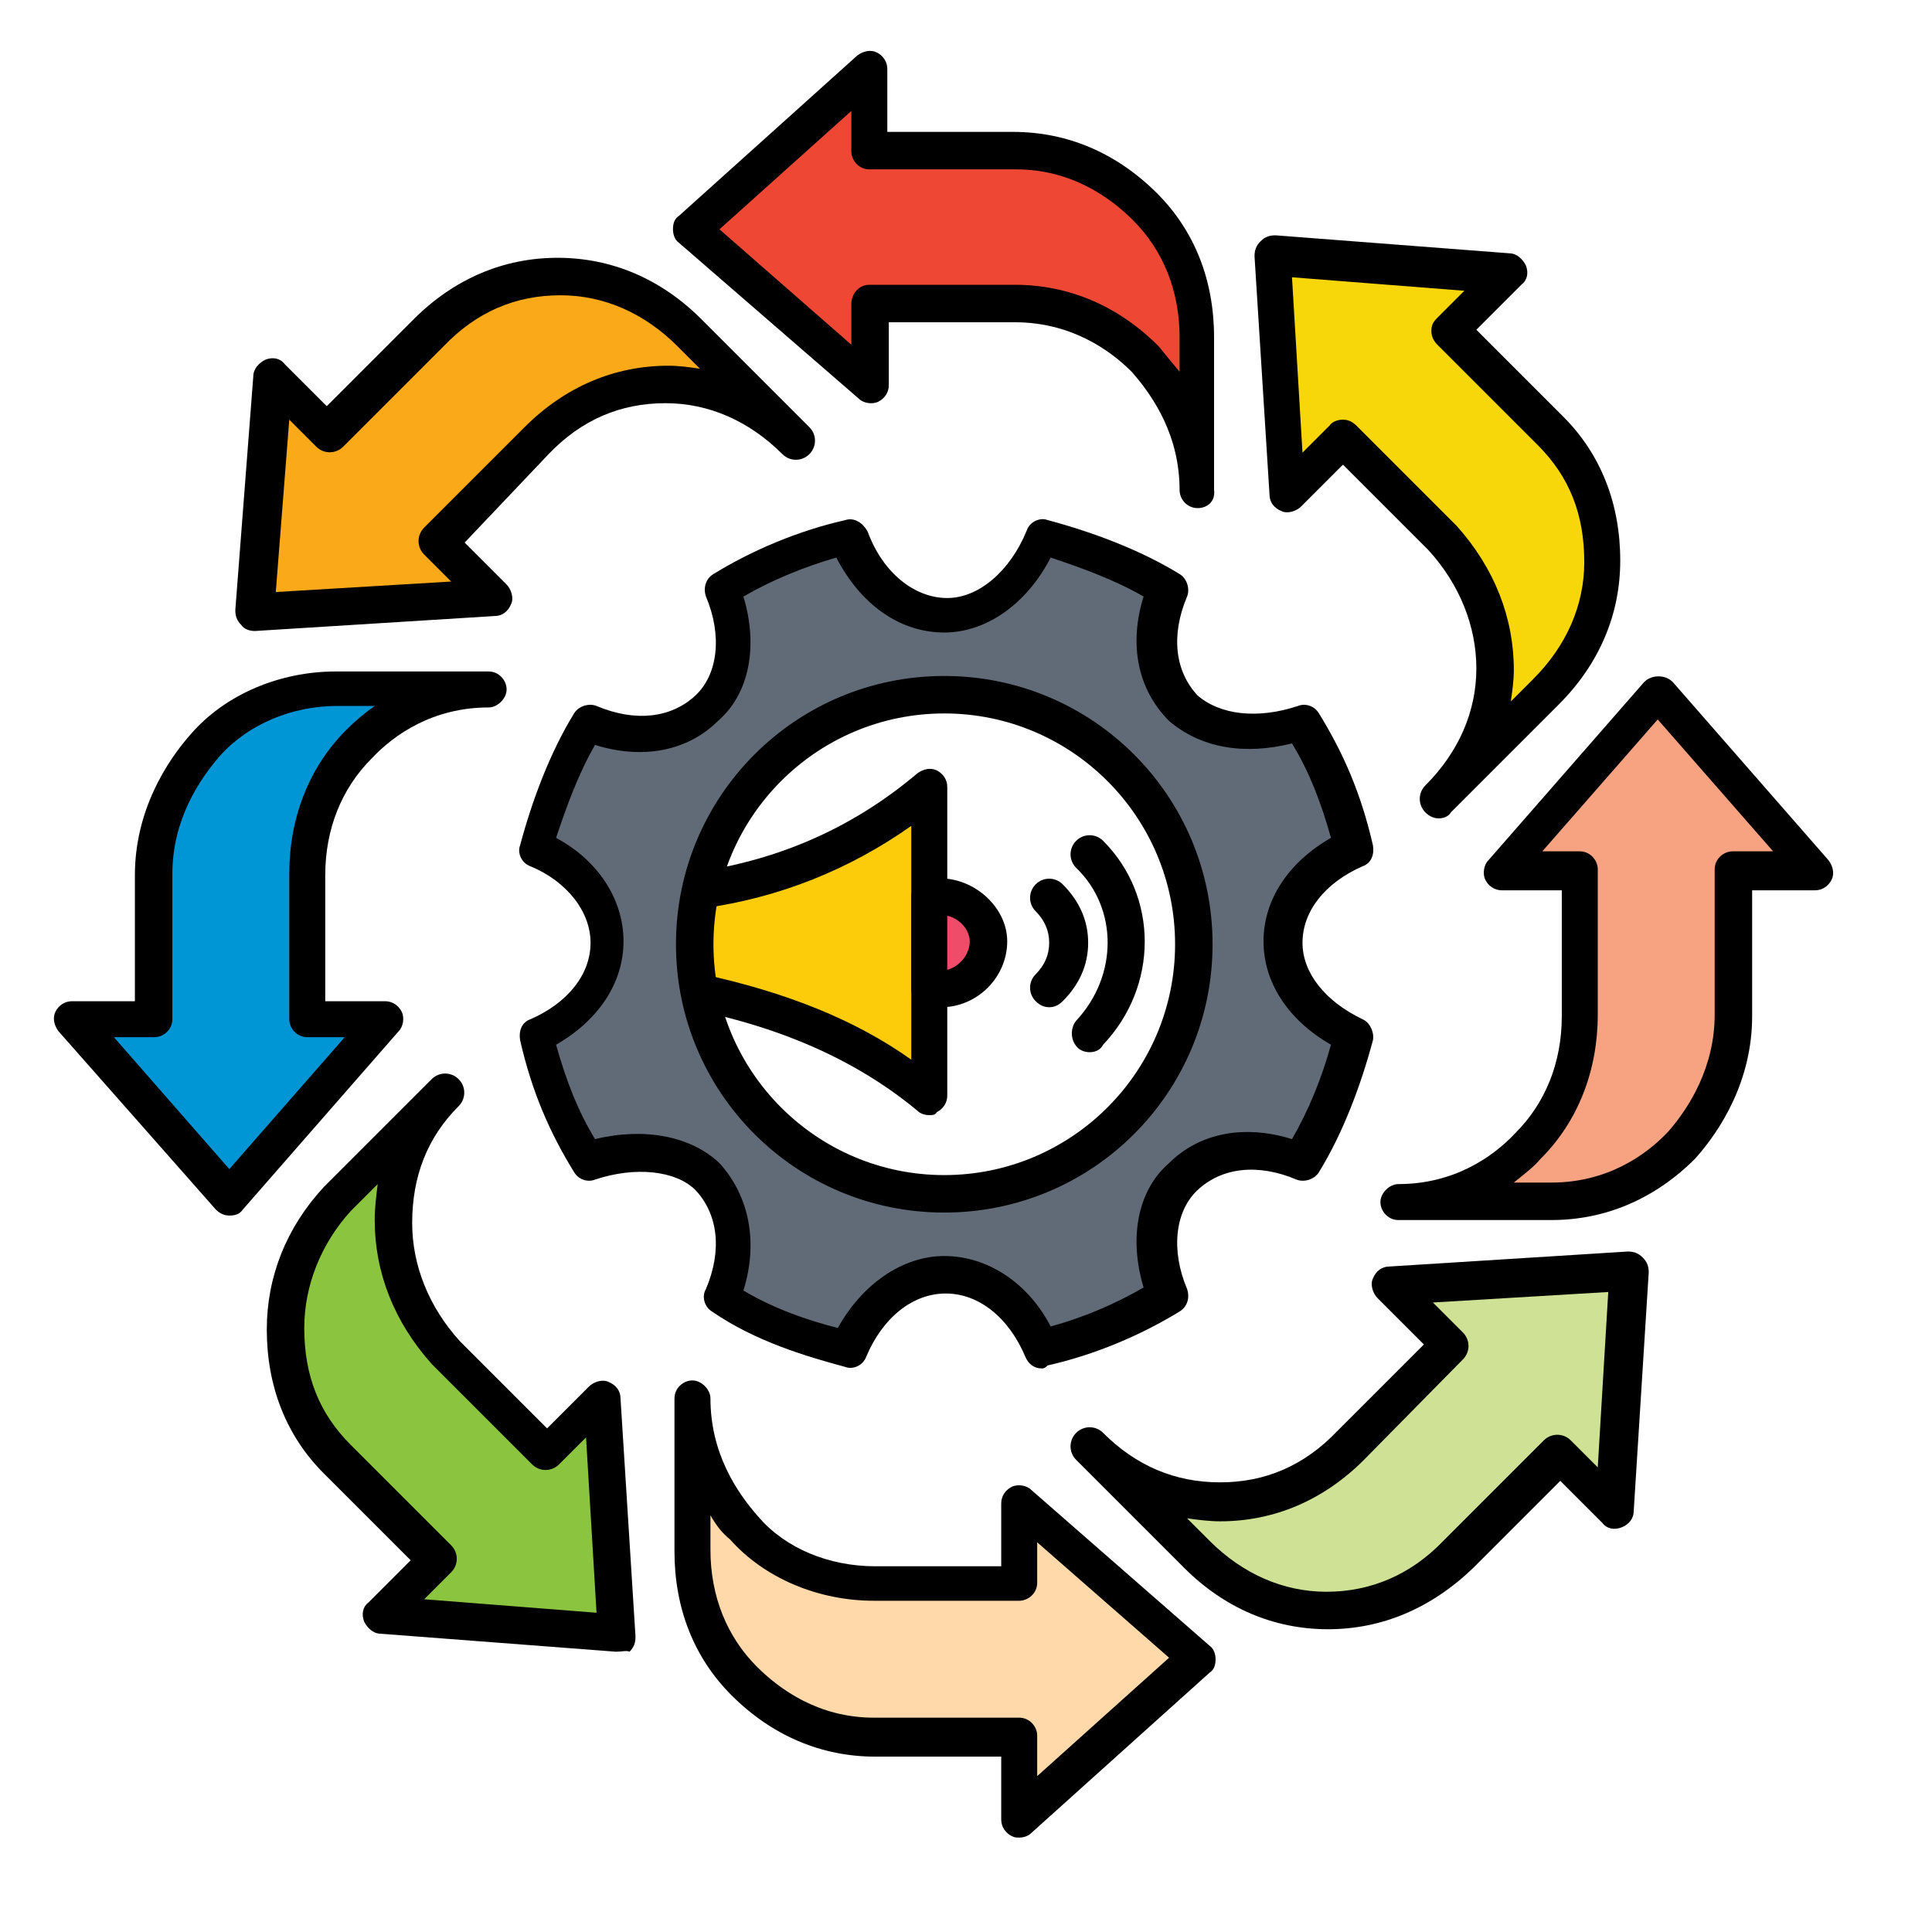 <?xml version="1.0" encoding="UTF-8"?>
<!-- Generator: Adobe Illustrator 26.5.0, SVG Export Plug-In . SVG Version: 6.00 Build 0)  -->
<svg xmlns="http://www.w3.org/2000/svg" xmlns:xlink="http://www.w3.org/1999/xlink" version="1.1" id="Layer_1" x="0px" y="0px" viewBox="0 0 128.9 128.9" style="enable-background:new 0 0 128.9 128.9;" xml:space="preserve">
<style type="text/css">
	.st0{fill:#FCCC0A;}
	.st1{fill:#EE4C69;}
	.st2{fill:#616B77;}
	.st3{fill:#0095D4;}
	.st4{fill:#F7A280;}
	.st5{fill:#EE4835;}
	.st6{fill:#FFD9A9;}
	.st7{fill:#FAA919;}
	.st8{fill:#CEE195;stroke:#231F20;stroke-width:0.692;stroke-miterlimit:10;}
	.st9{fill:#F8D70A;}
	.st10{fill:#8BC53F;}
</style>
<g id="Layer_1_00000067201261014163434450000015719023365741306513_">
</g>
<g id="svg8">
</g>
<g id="svg3357">
</g>
<g id="Line_Color">
</g>
<g id="svg2163">
</g>
<g>
	<g>
		<g>
			<g>
				<path class="st0" d="M62,52.6v20.6c-4.5-3.7-9.9-6-16.4-7.2v-6.5C52.1,58.8,57.5,56.3,62,52.6z"></path>
				<path d="M62,74.4c-0.3,0-0.6-0.1-0.8-0.3c-4.1-3.4-9.3-5.7-15.8-6.9c-0.6-0.1-1-0.6-1-1.2v-6.5c0-0.6,0.5-1.2,1.1-1.2      c6-0.7,11.2-2.9,15.7-6.7c0.4-0.3,0.9-0.4,1.3-0.2c0.4,0.2,0.7,0.6,0.7,1.1v20.6c0,0.5-0.3,0.9-0.7,1.1      C62.4,74.4,62.2,74.4,62,74.4z M46.9,65c5.5,1.2,10.1,3,13.9,5.7V55.1c-4.1,2.9-8.8,4.8-13.9,5.5V65z"></path>
			</g>
			<g>
				<path class="st1" d="M62.8,59.8c-0.2,0-0.5,0-0.7,0V66h0.7c1.7,0,3.2-1.5,3.2-3.2C66,61.3,64.5,59.8,62.8,59.8z"></path>
				<path d="M62.8,67.2H62c-0.7,0-1.2-0.6-1.2-1.2v-6.2c0-0.7,0.6-1.2,1.2-1.2h0.7c2.4,0,4.5,2,4.5,4.2      C67.2,65.2,65.2,67.2,62.8,67.2z M63.2,61.1v3.6c0.8-0.2,1.5-1,1.5-1.9C64.7,62.1,64.1,61.3,63.2,61.1z"></path>
			</g>
			<g>
				<path d="M70,67.2c-0.3,0-0.6-0.1-0.9-0.4c-0.5-0.5-0.5-1.3,0-1.8c0.6-0.6,0.9-1.3,0.9-2.1s-0.3-1.5-0.9-2.1      c-0.5-0.5-0.5-1.3,0-1.8c0.5-0.5,1.3-0.5,1.8,0c1.1,1.1,1.7,2.4,1.7,3.9s-0.6,2.8-1.7,3.9C70.6,67.1,70.3,67.2,70,67.2z"></path>
				<path d="M72.7,70.2c-0.3,0-0.6-0.1-0.8-0.3c-0.5-0.5-0.5-1.3-0.1-1.8c2.8-3,2.8-7.5,0-10.2c-0.5-0.5-0.5-1.3,0-1.8      c0.5-0.5,1.3-0.5,1.8,0c3.7,3.7,3.7,9.7,0,13.6C73.4,70.1,73,70.2,72.7,70.2z"></path>
			</g>
		</g>
		<g>
			<g>
				<g>
					<path class="st2" d="M85.6,63c0-2.7,2-5,4.7-6.2c-0.7-3-1.7-5.7-3.5-8.4c-3,1-6,0.7-7.9-1c-2-2-2.2-5-1-7.9       c-2.5-1.5-5.5-2.7-8.4-3.5c-1.2,3-3.7,5.2-6.5,5.2c-2.7,0-5.2-2-6.5-5.2c-3,0.7-6,2-8.4,3.5c1.2,3,1,6.2-1,7.9       c-2,2-5,2.2-7.9,1c-1.5,2.5-2.7,5.5-3.5,8.4c3,1.2,4.7,3.7,4.7,6.2c0,2.7-2,5-4.7,6.2c0.7,3,1.7,5.7,3.5,8.4c3-1,6.2-0.7,7.9,1       c2,2,2.2,5,1,7.9c2.5,1.7,5.5,2.7,8.4,3.5c1.2-3,3.7-5,6.5-5c2.7,0,5.2,2,6.5,5c3-0.7,6-2,8.4-3.5c-1.2-3-1-6.2,1-7.9       c2-2,5-2.2,7.9-1c1.5-2.5,2.7-5.5,3.5-8.4C87.6,68,85.6,65.7,85.6,63z M63,79.6c-9.2,0-16.6-7.5-16.6-16.6S53.8,46.4,63,46.4       S79.6,53.8,79.6,63S72.2,79.6,63,79.6L63,79.6z"></path>
					<path d="M69.5,91.3c-0.5,0-0.9-0.3-1.1-0.8c-1.1-2.6-3.1-4.2-5.3-4.2c-2.2,0-4.2,1.6-5.3,4.2c-0.2,0.6-0.9,0.9-1.4,0.7       c-2.6-0.7-6-1.7-8.9-3.7c-0.5-0.3-0.7-1-0.4-1.5c1.1-2.6,0.8-5-0.7-6.6c-1.3-1.3-4-1.6-6.7-0.7c-0.5,0.2-1.1,0-1.4-0.5       c-1.6-2.6-2.8-5.3-3.6-8.8c-0.1-0.6,0.1-1.2,0.7-1.4c2.5-1.1,4-3,4-5.1c0-2.1-1.6-4.1-4-5.1c-0.6-0.2-0.9-0.9-0.7-1.4       c0.8-3,2-6.2,3.6-8.8c0.3-0.5,1-0.7,1.5-0.5c2.6,1.1,5,0.8,6.6-0.7c1.5-1.4,1.8-4,0.7-6.6c-0.2-0.6,0-1.2,0.5-1.5       c2.6-1.6,5.7-2.9,8.8-3.6c0.6-0.2,1.2,0.2,1.5,0.8c1,2.7,3.1,4.4,5.3,4.4c2.1,0,4.2-1.8,5.3-4.5c0.2-0.6,0.9-0.9,1.4-0.7       c3,0.8,6.2,2,8.8,3.6c0.5,0.3,0.7,1,0.5,1.5c-1.1,2.6-0.8,5,0.7,6.6c1.5,1.3,4,1.6,6.7,0.7c0.5-0.2,1.1,0,1.4,0.5       c1.6,2.6,2.8,5.3,3.6,8.8c0.1,0.6-0.1,1.2-0.7,1.4c-2.5,1.1-4,3-4,5.1c0,2,1.5,3.9,4,5.1c0.5,0.2,0.8,0.9,0.7,1.4       c-0.8,3-2,6.2-3.6,8.8c-0.3,0.5-1,0.7-1.5,0.5c-2.6-1.1-5-0.8-6.6,0.7c-1.5,1.4-1.8,4-0.7,6.6c0.2,0.6,0,1.2-0.5,1.5       c-2.6,1.6-5.7,2.9-8.8,3.6C69.7,91.3,69.6,91.3,69.5,91.3z M49.6,86.1c2,1.2,4.3,2,6.3,2.5c1.6-2.9,4.3-4.8,7.1-4.8       c2.9,0,5.6,1.8,7.1,4.7c2.2-0.6,4.3-1.5,6.2-2.6c-1-3.3-0.4-6.5,1.7-8.3c2-2,5-2.6,8.2-1.6c1.1-1.9,2-4.1,2.6-6.3       c-2.8-1.6-4.5-4.1-4.5-6.9c0-2.8,1.7-5.3,4.5-6.9c-0.7-2.5-1.5-4.5-2.6-6.3c-3.2,0.8-6.1,0.3-8.2-1.5c-2.1-2.1-2.7-5.1-1.7-8.3       c-1.9-1.1-4.1-1.9-6.2-2.6c-1.6,3.1-4.3,5-7.1,5c-3,0-5.6-1.9-7.2-5c-2.1,0.6-4.3,1.5-6.2,2.6c1,3.3,0.4,6.5-1.7,8.3       c-2,2-5,2.6-8.2,1.6c-1.1,1.9-1.9,4.1-2.6,6.2c2.8,1.5,4.5,4.1,4.5,6.9c0,2.8-1.7,5.3-4.5,6.9c0.7,2.5,1.5,4.5,2.6,6.3       c3.3-0.8,6.4-0.2,8.3,1.6C50,79.8,50.6,82.9,49.6,86.1z M63,80.9c-9.9,0-17.9-8-17.9-17.9s8-17.9,17.9-17.9       c9.9,0,17.9,8,17.9,17.9S72.9,80.9,63,80.9z M63,47.6c-8.5,0-15.4,6.9-15.4,15.4S54.5,78.4,63,78.4c8.5,0,15.4-6.9,15.4-15.4       S71.5,47.6,63,47.6z"></path>
				</g>
			</g>
		</g>
		<g>
			<g>
				<g>
					<g>
						<path class="st3" d="M4.9,68h5.5v-9.7c0-3.5,1.5-6.5,3.5-8.7s5.2-3.7,8.7-3.7h10.2c-3.5,0-6.5,1.5-8.7,3.7s-3.5,5.2-3.5,8.7        V68h5.2L15.3,79.9L4.9,68z"></path>
						<path d="M15.3,81.1c-0.4,0-0.7-0.2-0.9-0.4L3.9,68.8c-0.3-0.4-0.4-0.9-0.2-1.3c0.2-0.4,0.6-0.7,1.1-0.7h4.2v-8.4        c0-4.3,2.1-7.6,3.8-9.5c2.3-2.6,5.9-4.1,9.6-4.1h10.2c0.7,0,1.2,0.6,1.2,1.2s-0.6,1.2-1.2,1.2c-3.7,0-6.3,1.8-7.8,3.4        c-2,2-3.1,4.7-3.1,7.8v8.4h4c0.5,0,0.9,0.3,1.1,0.7c0.2,0.4,0.1,1-0.2,1.3L16.2,80.7C16,81,15.7,81.1,15.3,81.1z M7.6,69.2        l7.7,8.8l7.7-8.8h-2.5c-0.7,0-1.2-0.6-1.2-1.2v-9.7c0-3.7,1.3-7.1,3.8-9.6c0.6-0.6,1.2-1.1,1.9-1.6h-2.5c-3,0-5.9,1.2-7.8,3.3        c-1.4,1.6-3.2,4.3-3.2,7.9V68c0,0.7-0.6,1.2-1.2,1.2H7.6z"></path>
					</g>
					<g>
						<path class="st4" d="M121.1,58h-5.5v9.7c0,3.5-1.5,6.5-3.5,8.7c-2.2,2.2-5.2,3.7-8.7,3.7H93.3c3.5,0,6.5-1.5,8.7-3.7        c2.2-2.2,3.5-5.2,3.5-8.7V58h-5.2l10.4-11.9L121.1,58z"></path>
						<path d="M103.5,81.4H93.3c-0.7,0-1.2-0.6-1.2-1.2s0.6-1.2,1.2-1.2c3.7,0,6.3-1.8,7.8-3.4c2-2,3.1-4.7,3.1-7.8v-8.4h-4        c-0.5,0-0.9-0.3-1.1-0.7c-0.2-0.4-0.1-1,0.2-1.3l10.4-11.9c0.5-0.5,1.4-0.5,1.9,0l10.4,11.9c0.3,0.4,0.4,0.9,0.2,1.3        c-0.2,0.4-0.6,0.7-1.1,0.7h-4.2v8.4c0,4.3-2.1,7.6-3.8,9.5C110.4,80,107.1,81.4,103.5,81.4z M101,78.9h2.5        c3.7,0,6.3-1.8,7.8-3.4c1.4-1.6,3.1-4.3,3.1-7.8V58c0-0.7,0.6-1.2,1.2-1.2h2.7l-7.7-8.8l-7.7,8.8h2.5c0.7,0,1.2,0.6,1.2,1.2        v9.7c0,3.7-1.3,7.1-3.8,9.6C102.3,77.9,101.6,78.4,101,78.9z"></path>
					</g>
				</g>
				<g>
					<g>
						<path class="st5" d="M58,4.6v5.5h9.7c3.5,0,6.5,1.5,8.7,3.7c2.2,2.2,3.5,5.2,3.5,8.7v10.2c0-3.5-1.5-6.5-3.5-8.7        c-2.2-2.2-5.2-3.7-8.7-3.7H58v5.5L46.1,15.3L58,4.6z"></path>
						<path d="M79.9,33.9c-0.7,0-1.2-0.6-1.2-1.2c0-3.6-1.7-6.2-3.2-7.9c-1.5-1.5-4.1-3.3-7.8-3.3h-8.4v4.2c0,0.5-0.3,0.9-0.7,1.1        c-0.4,0.2-1,0.1-1.3-0.2L45.3,16.2c-0.3-0.2-0.4-0.6-0.4-0.9c0-0.4,0.1-0.7,0.4-0.9L57.2,3.7c0.4-0.3,0.9-0.4,1.3-0.2        c0.4,0.2,0.7,0.6,0.7,1.1v4.2h8.4c3.6,0,6.9,1.4,9.6,4.1c2.5,2.5,3.8,5.8,3.8,9.6v10.2C81.1,33.4,80.6,33.9,79.9,33.9z M58,19        h9.7c3.6,0,6.9,1.4,9.6,4.1c0.4,0.5,0.9,1.1,1.4,1.7v-2.3c0-3.1-1.1-5.8-3.1-7.8c-1.5-1.5-4.1-3.4-7.8-3.4H58        c-0.7,0-1.2-0.6-1.2-1.2V7.4L48,15.3l8.8,7.7v-2.7C56.8,19.6,57.3,19,58,19z"></path>
					</g>
					<g>
						<path class="st6" d="M68,121.4v-5.5h-9.7c-3.5,0-6.5-1.5-8.7-3.7c-2.2-2.2-3.5-5.2-3.5-8.7V93.3c0,3.5,1.5,6.5,3.5,8.7        c2,2.2,5.2,3.7,8.7,3.7H68v-5.5l11.9,10.4L68,121.4z"></path>
						<path d="M68,122.6c-0.2,0-0.3,0-0.5-0.1c-0.4-0.2-0.7-0.6-0.7-1.1v-4.2h-8.4c-3.6,0-6.9-1.4-9.6-4.1c-2.5-2.5-3.8-5.8-3.8-9.6        V93.3c0-0.7,0.6-1.2,1.2-1.2s1.2,0.6,1.2,1.2c0,3.6,1.7,6.2,3.2,7.9c1.8,2.1,4.7,3.3,7.8,3.3h8.4v-4.2c0-0.5,0.3-0.9,0.7-1.1        c0.4-0.2,1-0.1,1.3,0.2l11.9,10.4c0.3,0.2,0.4,0.6,0.4,0.9c0,0.4-0.1,0.7-0.4,0.9l-11.9,10.7C68.6,122.5,68.3,122.6,68,122.6z         M47.4,101.1v2.3c0,3.1,1.1,5.8,3.1,7.8c1.5,1.5,4.1,3.4,7.8,3.4H68c0.7,0,1.2,0.6,1.2,1.2v2.7l8.8-7.9l-8.8-7.7v2.7        c0,0.7-0.6,1.2-1.2,1.2h-9.7c-3.7,0-7.3-1.5-9.6-4.1C48.2,102.3,47.8,101.8,47.4,101.1z"></path>
					</g>
				</g>
			</g>
			<g>
				<g>
					<g>
						<path class="st7" d="M18.3,25.2L22,29l6.7-6.7c2.5-2.5,5.5-3.7,8.7-3.7s6.2,1.2,8.7,3.7l7.2,7.2c-2.5-2.5-5.5-3.7-8.7-3.7        s-6.2,1.2-8.7,3.7l-6.7,6.7l3.7,3.7l-15.9,1L18.3,25.2z"></path>
						<path d="M17,42.1c-0.3,0-0.7-0.1-0.9-0.4c-0.3-0.3-0.4-0.6-0.4-1l1.2-15.6c0-0.5,0.4-0.9,0.8-1.1c0.5-0.2,1-0.1,1.3,0.3        l2.8,2.8l5.8-5.8c2.7-2.7,6-4.1,9.6-4.1c3.6,0,6.9,1.4,9.6,4.1l7.2,7.2c0.5,0.5,0.5,1.3,0,1.8c-0.5,0.5-1.3,0.5-1.8,0        c-2.2-2.2-4.9-3.4-7.8-3.4c-3,0-5.6,1.1-7.8,3.4L31,36.2l2.8,2.8c0.3,0.3,0.5,0.9,0.3,1.3c-0.2,0.5-0.6,0.8-1.1,0.8L17,42.1        C17.1,42.1,17.1,42.1,17,42.1z M19.3,28l-0.9,11.5l11.7-0.7l-1.8-1.8c-0.5-0.5-0.5-1.3,0-1.8l6.7-6.7c2.7-2.7,6-4.1,9.6-4.1        c0.7,0,1.4,0.1,2.1,0.2l-1.5-1.5c-2.2-2.2-4.9-3.4-7.8-3.4c-3,0-5.6,1.1-7.8,3.4l-6.7,6.7c-0.5,0.5-1.3,0.5-1.8,0L19.3,28z"></path>
					</g>
					<g>
						<path class="st8" d="M107.7,100.8L104,97l-6.7,6.7c-2.5,2.5-5.5,3.7-8.7,3.7c-3.2,0-6.2-1.2-8.7-3.7l-7.2-7.2        c2.5,2.5,5.5,3.7,8.7,3.7c3.2,0,6.2-1.2,8.7-3.7l6.7-6.7l-4-4l15.9-1L107.7,100.8z"></path>
						<path d="M88.6,108.7c-3.6,0-6.9-1.4-9.6-4.1l-7.2-7.2c0,0,0,0,0,0c-0.5-0.5-0.5-1.3,0-1.8c0.5-0.5,1.3-0.5,1.8,0l0,0        c2.2,2.2,4.8,3.3,7.8,3.3c3,0,5.6-1.1,7.8-3.4l5.8-5.8l-3.1-3.1c-0.3-0.3-0.5-0.9-0.3-1.3c0.2-0.5,0.6-0.8,1.1-0.8l15.9-1        c0.4,0,0.7,0.1,1,0.4s0.4,0.6,0.4,1l-1,15.9c0,0.5-0.3,0.9-0.8,1.1c-0.5,0.2-1,0.1-1.3-0.3l-2.8-2.8l-5.8,5.8        C95.5,107.3,92.2,108.7,88.6,108.7z M79.2,101.3l1.5,1.5c2.2,2.2,4.9,3.4,7.8,3.4s5.6-1.1,7.8-3.4l6.7-6.7        c0.5-0.5,1.3-0.5,1.8,0l1.8,1.8l0.7-11.7l-11.7,0.7l2,2c0.5,0.5,0.5,1.3,0,1.8L91,97.4c-2.7,2.7-6,4.1-9.6,4.1        C80.7,101.5,79.9,101.4,79.2,101.3z"></path>
					</g>
				</g>
				<g>
					<g>
						<path class="st9" d="M100.5,18.3L96.8,22l6.7,6.7c2.5,2.5,3.5,5.5,3.5,8.7s-1.2,6.2-3.7,8.7L96,53.3c2.5-2.5,3.7-5.5,3.7-8.7        c0-3.2-1.2-6.2-3.5-8.7l-6.7-6.7l-3.7,3.7l-1-15.9L100.5,18.3z"></path>
						<path d="M96,54.6c-0.3,0-0.6-0.1-0.9-0.4c-0.5-0.5-0.5-1.3,0-1.8l0,0c2.2-2.2,3.4-4.9,3.4-7.8c0-2.8-1.1-5.6-3.2-7.9L89.6,31        l-2.8,2.8c-0.3,0.3-0.9,0.5-1.3,0.3c-0.5-0.2-0.8-0.6-0.8-1.1l-1-15.9c0-0.4,0.1-0.7,0.4-1c0.3-0.3,0.6-0.4,1-0.4l15.6,1.2        c0.5,0,0.9,0.4,1.1,0.8c0.2,0.5,0.1,1-0.3,1.3L98.5,22l5.8,5.8c2.5,2.5,3.8,5.8,3.8,9.6c0,3.6-1.4,6.9-4.1,9.6l-7.2,7.2        c0,0,0,0,0,0C96.7,54.4,96.4,54.6,96,54.6z M89.6,28c0.3,0,0.6,0.1,0.9,0.4l6.7,6.7c2.5,2.8,3.8,6.1,3.8,9.6        c0,0.7-0.1,1.4-0.2,2.1l1.5-1.5c2.2-2.2,3.4-4.9,3.4-7.8c0-3.2-1-5.7-3.1-7.8l-6.7-6.7c-0.2-0.2-0.4-0.5-0.4-0.9        s0.1-0.6,0.4-0.9l1.8-1.8l-11.5-0.9l0.7,11.7l1.8-1.8C88.9,28.1,89.3,28,89.6,28z"></path>
					</g>
					<g>
						<path class="st10" d="M25.5,107.7l3.7-3.7l-6.7-6.7C20,94.8,19,91.8,19,88.6c0-3.2,1.2-6.2,3.5-8.7l7.2-7.2        c-2.5,2.5-3.5,5.5-3.5,8.7c0,3.2,1.2,6.2,3.5,8.7l6.7,6.7l3.7-3.7l1,15.9L25.5,107.7z"></path>
						<path d="M41.1,110.2C41.1,110.2,41.1,110.2,41.1,110.2l-15.7-1.2c-0.5,0-0.9-0.4-1.1-0.8c-0.2-0.5-0.1-1,0.3-1.3l2.8-2.8        l-5.8-5.8c-2.5-2.5-3.8-5.8-3.8-9.6c0-3.5,1.3-6.8,3.8-9.5l7.2-7.2c0,0,0,0,0,0h0c0.5-0.5,1.3-0.5,1.8,0        c0.5,0.5,0.5,1.3,0,1.8c-2.1,2.1-3.1,4.7-3.1,7.8c0,2.8,1.1,5.6,3.2,7.9l5.8,5.8l2.8-2.8c0.3-0.3,0.9-0.5,1.3-0.3        c0.5,0.2,0.8,0.6,0.8,1.1l1,15.9c0,0.4-0.1,0.7-0.4,1C41.8,110.1,41.5,110.2,41.1,110.2z M28.3,106.7l11.5,0.9l-0.7-11.7        l-1.8,1.8c-0.5,0.5-1.3,0.5-1.8,0L28.8,91c-2.5-2.8-3.8-6.1-3.8-9.6c0-0.8,0.1-1.6,0.2-2.4l-1.8,1.8c-2,2.2-3.1,5-3.1,7.8        c0,3.2,1,5.7,3.1,7.8l6.7,6.7c0.5,0.5,0.5,1.3,0,1.8L28.3,106.7z"></path>
					</g>
				</g>
			</g>
		</g>
	</g>
</g>
</svg>
